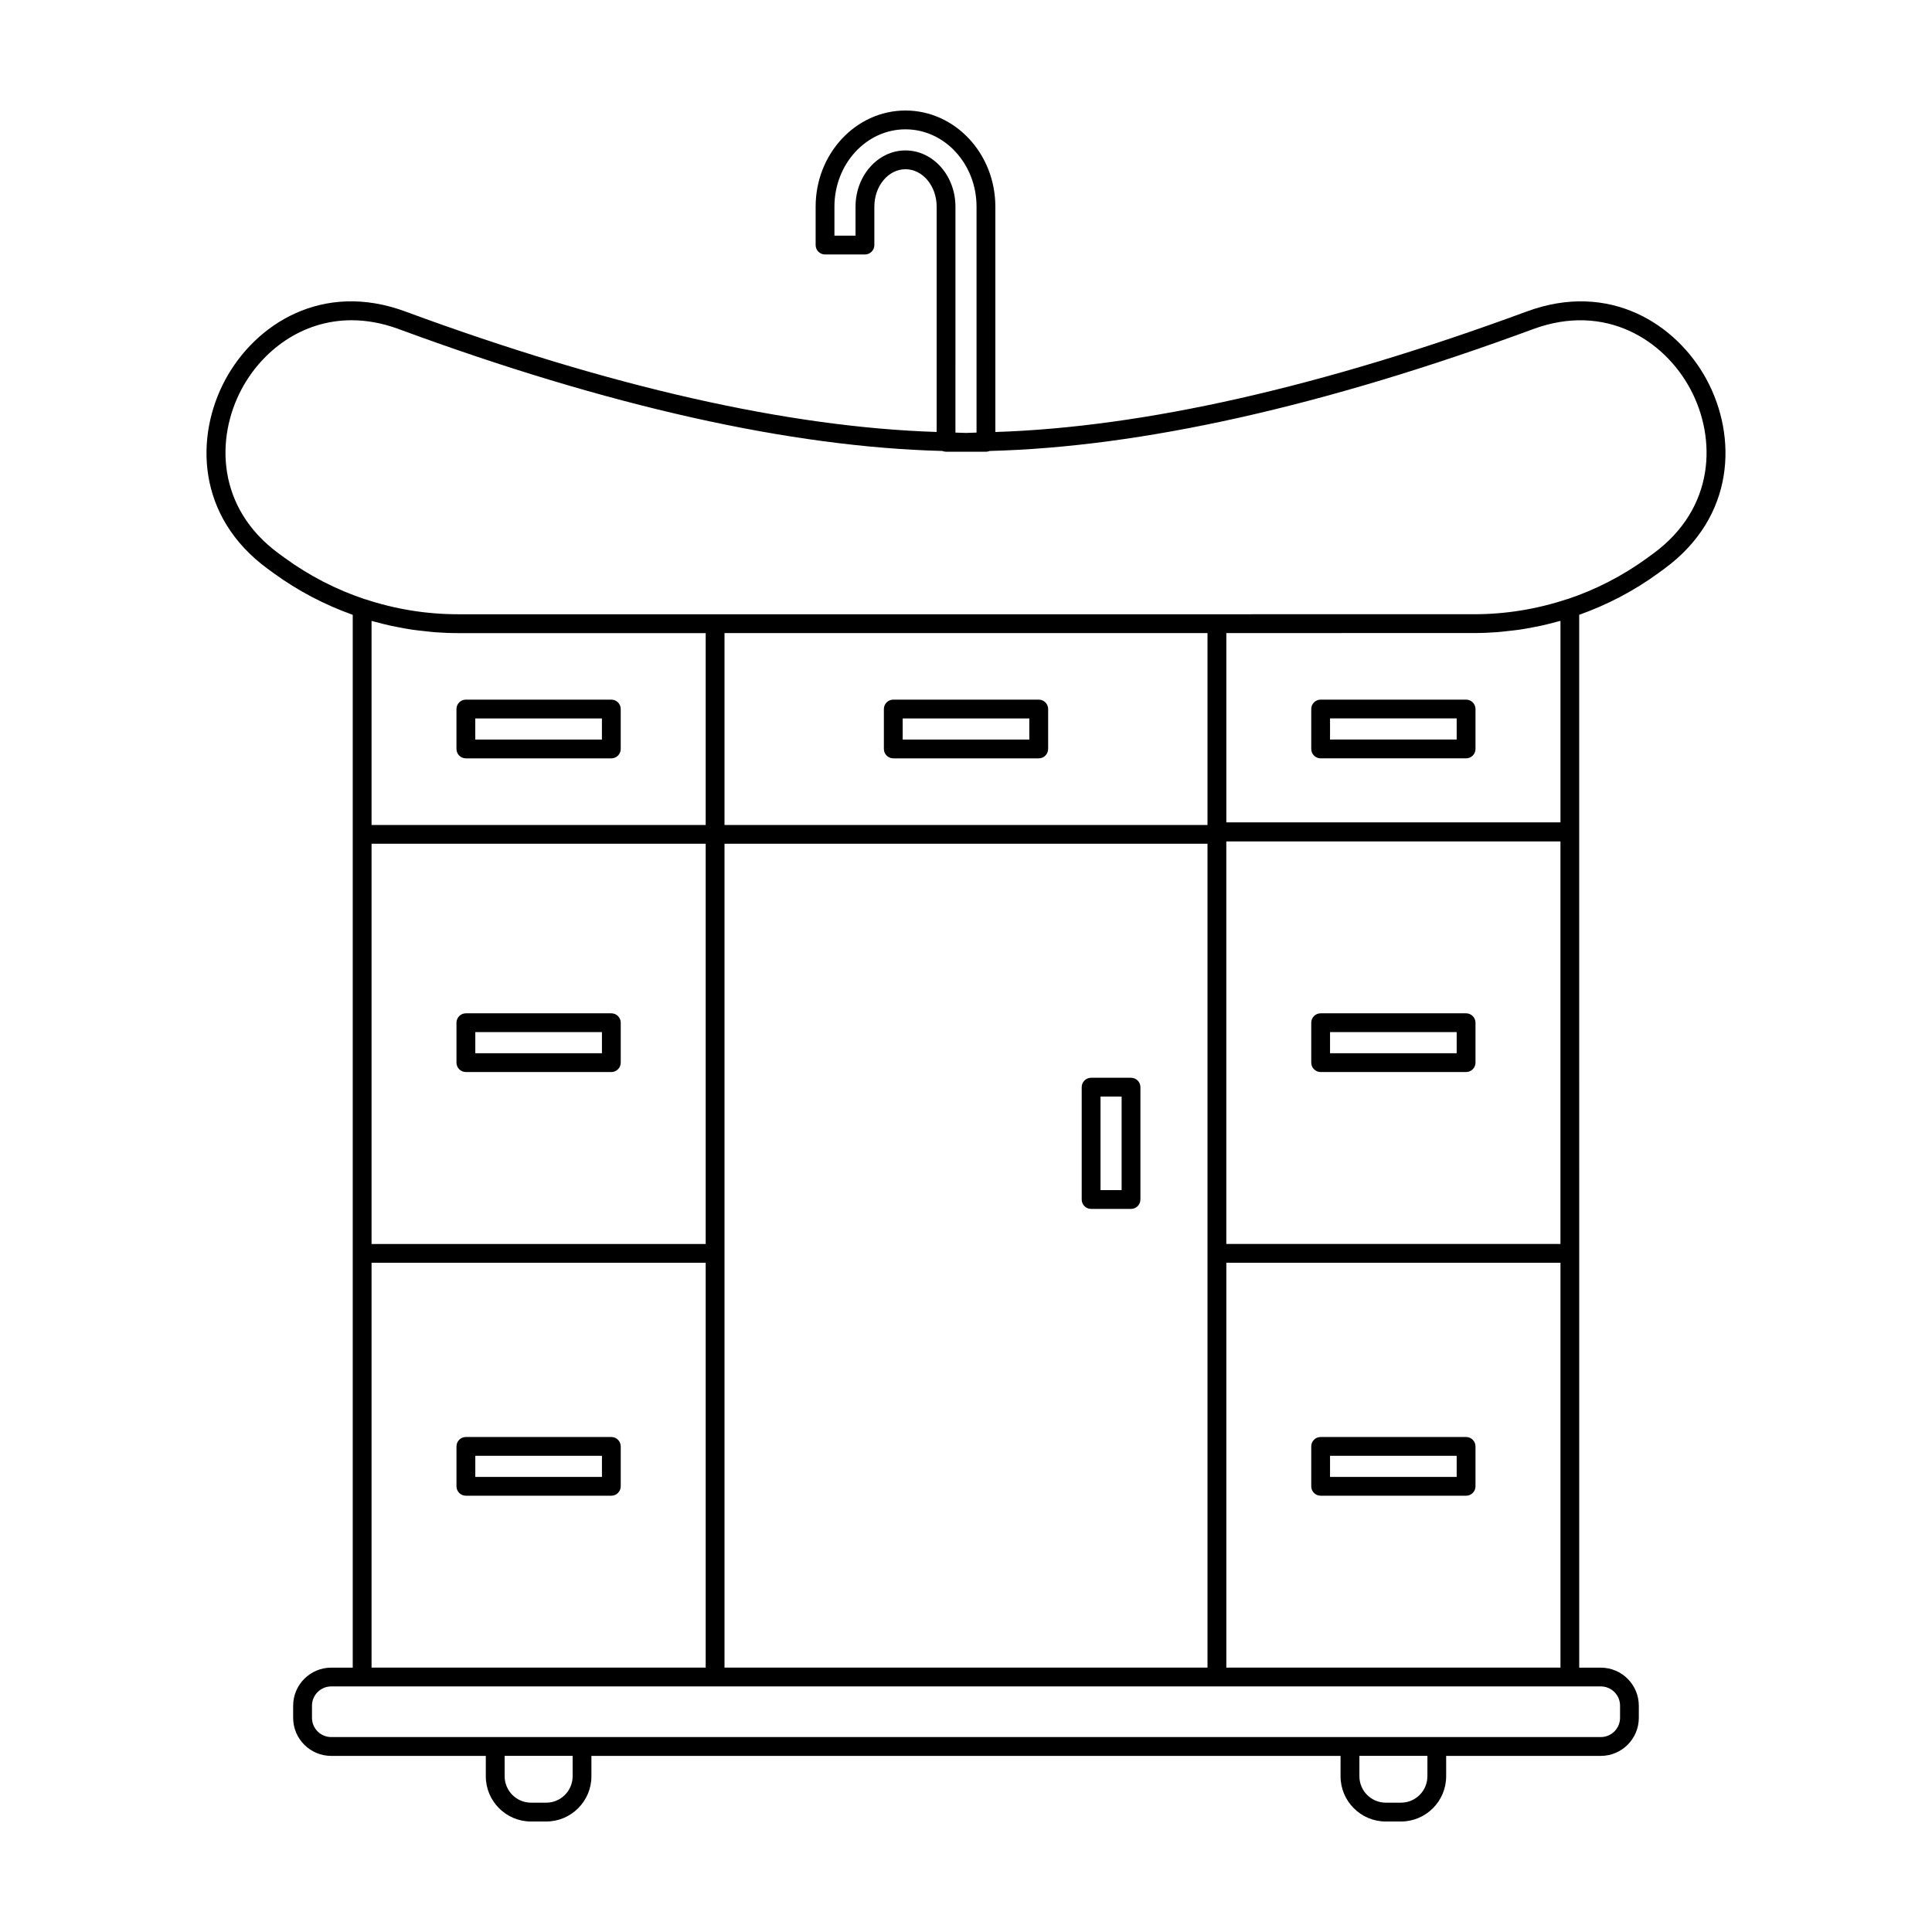 <?xml version="1.0" encoding="UTF-8"?>
<!-- Uploaded to: SVG Repo, www.svgrepo.com, Generator: SVG Repo Mixer Tools -->
<svg fill="#000000" width="800px" height="800px" version="1.1" viewBox="144 144 512 512" xmlns="http://www.w3.org/2000/svg">
 <g>
  <path d="m596.33 244.7c-7.977-14.855-25.832-26.238-47.711-18.156-54.32 20.035-101.58 30.684-140.84 31.941v-59.723c0-14.047-10.68-25.473-23.816-25.473-13.129 0-23.809 11.426-23.809 25.473v10.184c0 1.375 1.113 2.492 2.492 2.492h10.574c1.375 0 2.492-1.113 2.492-2.492v-10.184c0-5.473 3.703-9.914 8.254-9.914 4.555 0 8.258 4.449 8.258 9.914v59.715c-39.258-1.258-86.52-11.906-140.86-31.945-21.875-8.07-39.715 3.309-47.691 18.156-8.016 14.934-7.644 36.199 11.254 50.043l1.594 1.164c6.492 4.731 13.551 8.395 20.957 11.039v279.01h-5.703c-5.562 0-10.086 4.523-10.086 10.086v3.219c0 5.562 4.523 10.082 10.086 10.082h40.969v5.402c0 6.609 5.375 11.984 11.98 11.984h4.027c6.609 0 11.98-5.375 11.98-11.984v-5.402h198.53v5.402c0 6.609 5.375 11.984 11.98 11.984h4.027c6.609 0 11.98-5.375 11.98-11.984v-5.402h40.969c5.562 0 10.086-4.519 10.086-10.082v-3.219c0-5.562-4.523-10.086-10.086-10.086h-5.707v-109.78l-0.004-111.67c0-0.012-0.004-0.02-0.004-0.031s0.004-0.02 0.004-0.031v-57.5c7.406-2.644 14.465-6.301 20.953-11.035l1.594-1.164c18.91-13.848 19.289-35.105 11.273-50.031zm-212.37-60.836c-7.301 0-13.234 6.688-13.234 14.898v7.688h-5.594v-7.688c0-11.301 8.449-20.488 18.828-20.488 10.383 0 18.832 9.191 18.832 20.488v59.879c-0.918 0.012-1.891 0.09-2.797 0.09s-1.879-0.082-2.797-0.09l0.004-59.879c0-8.215-5.941-14.898-13.242-14.898zm-136.39 125.96c0.594 0.133 1.195 0.238 1.789 0.359 1.316 0.258 2.625 0.508 3.953 0.699 0.945 0.141 1.906 0.23 2.856 0.336 1.02 0.109 2.023 0.246 3.047 0.324 2.035 0.152 4.07 0.238 6.117 0.238h65.684v50.844h-88.551v-54.074c0.246 0.07 0.5 0.117 0.746 0.188 1.445 0.395 2.894 0.77 4.359 1.086zm216.43 1.953v50.848h-128v-50.848zm-128 274.16v-218.34h128v218.34h-128zm-93.535-218.34h88.551v106.07h-88.551zm226.52-0.613h88.551v106.68l-88.551-0.004zm-226.52 111.66h88.551v107.29h-88.551zm53.289 136.08c0 3.859-3.141 7.004-6.996 7.004h-4.027c-3.859 0-6.996-3.144-6.996-7.004v-5.402h18.02zm226.52 0c0 3.859-3.141 7.004-6.996 7.004h-4.027c-3.859 0-6.996-3.144-6.996-7.004v-5.402h18.027l-0.004 5.402zm51.055-18.699v3.219c0 2.812-2.289 5.098-5.106 5.098h-336.44c-2.816 0-5.106-2.289-5.106-5.098v-3.219c0-2.812 2.289-5.106 5.106-5.106h336.44c2.82-0.004 5.109 2.289 5.109 5.106zm-104.34-10.094v-107.29h88.551v107.29h-88.551zm88.551-277.39v53.395h-88.551v-50.168l65.688-0.004c2.047 0 4.082-0.086 6.117-0.238 1.027-0.074 2.039-0.211 3.059-0.324 0.953-0.105 1.898-0.195 2.848-0.336 1.336-0.191 2.656-0.449 3.977-0.707 0.586-0.117 1.176-0.223 1.754-0.348 1.477-0.324 2.938-0.695 4.394-1.098 0.234-0.059 0.477-0.102 0.715-0.172zm24.578-17.832-1.566 1.145c-6.551 4.769-13.695 8.43-21.219 10.938-0.023 0.012-0.055 0-0.082 0.004-7.977 2.641-16.242 3.984-24.57 3.984l-68.18 0.004h-201.16c-8.332 0-16.602-1.344-24.574-3.984-0.023-0.012-0.051 0-0.074-0.004-7.527-2.508-14.676-6.168-21.23-10.941l-1.566-1.145c-16.496-12.082-16.816-30.637-9.82-43.672 5.359-9.984 15.836-18.168 29.09-18.168 3.934 0 8.117 0.719 12.484 2.332 55.602 20.512 103.96 31.285 144.09 32.309 0.301 0.133 0.629 0.203 0.977 0.203h10.574c0.348 0 0.68-0.07 0.977-0.203 40.133-1.023 88.488-11.793 144.07-32.305 19.09-7.031 34.641 2.891 41.598 15.852 6.996 13.023 6.676 31.566-9.82 43.652z"/>
  <path d="m306.01 412.54h-38.547c-1.375 0-2.492 1.113-2.492 2.492v10.574c0 1.375 1.113 2.492 2.492 2.492h38.547c1.375 0 2.492-1.113 2.492-2.492v-10.574c0-1.379-1.113-2.492-2.492-2.492zm-2.488 10.574h-33.562v-5.594h33.562z"/>
  <path d="m380.73 344.97h38.547c1.375 0 2.492-1.113 2.492-2.492v-10.574c0-1.375-1.113-2.492-2.492-2.492h-38.547c-1.375 0-2.492 1.113-2.492 2.492v10.574c0 1.379 1.113 2.492 2.492 2.492zm2.488-10.57h33.562v5.594h-33.562z"/>
  <path d="m267.46 344.97h38.547c1.375 0 2.492-1.113 2.492-2.492v-10.574c0-1.375-1.113-2.492-2.492-2.492h-38.547c-1.375 0-2.492 1.113-2.492 2.492v10.574c0 1.379 1.113 2.492 2.492 2.492zm2.492-10.57h33.562v5.594h-33.562z"/>
  <path d="m306.01 524.82h-38.547c-1.375 0-2.492 1.113-2.492 2.492v10.574c0 1.375 1.113 2.492 2.492 2.492h38.547c1.375 0 2.492-1.113 2.492-2.492v-10.57c0-1.375-1.113-2.496-2.492-2.496zm-2.488 10.574h-33.562v-5.594h33.562z"/>
  <path d="m532.53 412.54h-38.547c-1.375 0-2.488 1.113-2.488 2.492v10.574c0 1.375 1.113 2.492 2.488 2.492h38.547c1.375 0 2.492-1.113 2.492-2.492v-10.574c-0.004-1.379-1.117-2.492-2.492-2.492zm-2.496 10.574h-33.562v-5.594h33.562z"/>
  <path d="m532.53 329.41h-38.547c-1.375 0-2.488 1.113-2.488 2.492v10.574c0 1.375 1.113 2.492 2.488 2.492h38.547c1.375 0 2.492-1.113 2.492-2.492v-10.574c-0.004-1.379-1.117-2.492-2.492-2.492zm-2.496 10.57h-33.562v-5.594h33.562z"/>
  <path d="m443.73 429.62h-10.574c-1.375 0-2.492 1.113-2.492 2.492v29.77c0 1.375 1.113 2.492 2.492 2.492h10.574c1.375 0 2.492-1.113 2.492-2.492v-29.77c0-1.379-1.113-2.492-2.492-2.492zm-2.488 29.773h-5.594v-24.789h5.594z"/>
  <path d="m532.53 524.82h-38.547c-1.375 0-2.488 1.113-2.488 2.492v10.574c0 1.375 1.113 2.492 2.488 2.492h38.547c1.375 0 2.492-1.113 2.492-2.492v-10.57c-0.004-1.375-1.117-2.496-2.492-2.496zm-2.496 10.574h-33.562v-5.594h33.562z"/>
 </g>
</svg>